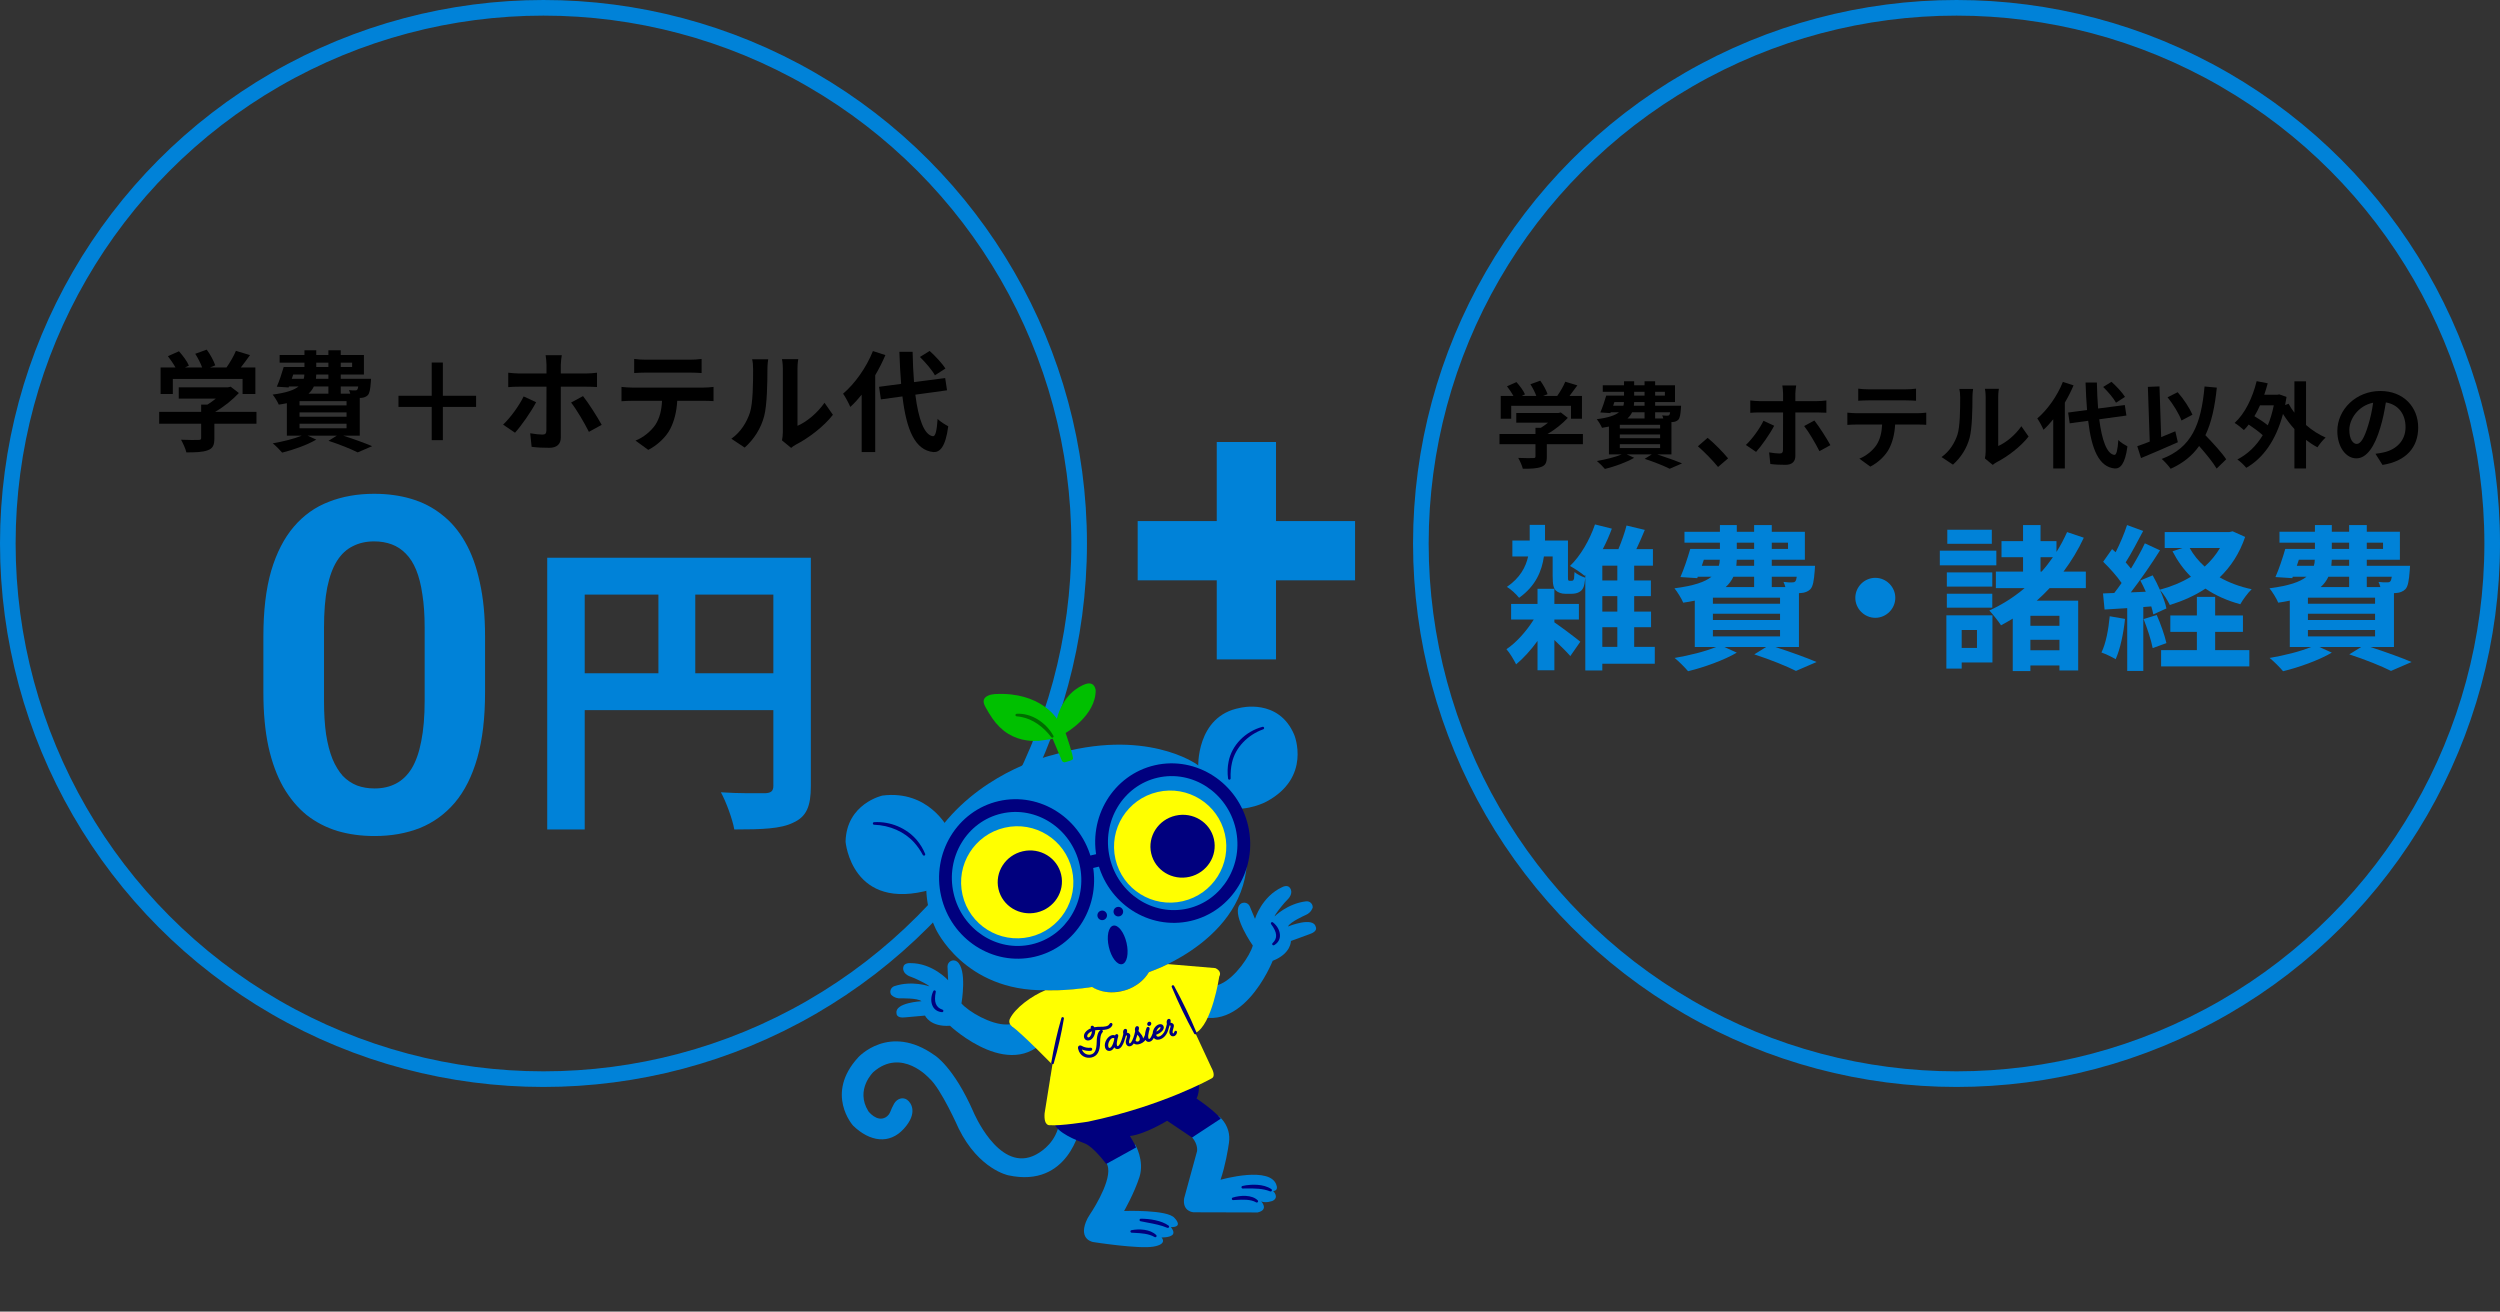 <svg width="345" height="181" viewBox="0 0 345 181" fill="none" xmlns="http://www.w3.org/2000/svg">
<rect x="0" y="0" width="345" height="181" fill="#333333" stroke="none"/>
<path d="M130.465 50.86L129.017 51.795C128.64 51.086 127.735 50.03 126.95 49.261L128.293 48.431C129.093 49.155 130.028 50.151 130.465 50.86ZM120.463 48.446L122.183 49.004C121.791 49.924 121.323 50.86 120.78 51.78V62.386H118.909V54.465C118.396 55.099 117.884 55.672 117.34 56.155C117.174 55.733 116.662 54.767 116.345 54.33C117.974 52.942 119.558 50.724 120.463 48.446ZM130.692 53.862L126.317 54.465C126.739 57.815 127.539 60.047 128.746 60.198C129.093 60.228 129.274 59.474 129.394 57.799C129.726 58.192 130.526 58.644 130.858 58.825C130.481 61.737 129.666 62.431 128.821 62.386C126.271 62.144 125.08 59.308 124.537 54.707L121.565 55.114L121.308 53.379L124.355 52.972C124.25 51.614 124.159 50.136 124.114 48.552H125.94C125.97 50.03 126.03 51.448 126.136 52.73L130.435 52.172L130.692 53.862Z" fill="black"/>
<path d="M107.912 60.771C107.972 60.485 108.032 60.062 108.032 59.655V50.86C108.032 50.181 107.927 49.608 107.912 49.562H110.16C110.144 49.608 110.054 50.196 110.054 50.875V58.765C111.276 58.237 112.769 57.045 113.78 55.582L114.942 57.241C113.69 58.87 111.517 60.5 109.828 61.36C109.496 61.541 109.315 61.692 109.179 61.812L107.912 60.771ZM100.927 60.545C102.254 59.61 103.069 58.222 103.491 56.939C103.914 55.642 103.929 52.791 103.929 50.965C103.929 50.362 103.884 49.955 103.793 49.577H106.011C105.996 49.653 105.905 50.317 105.905 50.95C105.905 52.73 105.86 55.913 105.453 57.437C105 59.142 104.05 60.62 102.767 61.767L100.927 60.545Z" fill="black"/>
<path d="M87.515 49.532C88.013 49.608 88.632 49.638 89.129 49.638H95.194C95.707 49.638 96.31 49.608 96.823 49.532V51.478C96.31 51.448 95.722 51.418 95.194 51.418H89.144C88.616 51.418 87.983 51.448 87.515 51.478V49.532ZM85.765 53.394C86.218 53.44 86.746 53.485 87.213 53.485H97.095C97.412 53.485 98.076 53.455 98.468 53.394V55.355C98.091 55.325 97.517 55.31 97.095 55.31H93.459C93.369 56.864 93.037 58.131 92.494 59.187C91.966 60.228 90.804 61.405 89.461 62.084L87.696 60.802C88.767 60.394 89.823 59.519 90.427 58.644C91.045 57.709 91.302 56.578 91.362 55.31H87.213C86.761 55.31 86.188 55.34 85.765 55.371V53.394Z" fill="black"/>
<path d="M77.528 49.019C77.483 49.23 77.392 49.955 77.392 50.332V51.539H80.892C81.33 51.539 81.978 51.493 82.386 51.433V53.409C81.918 53.379 81.33 53.364 80.907 53.364H77.392V60.379C77.392 61.254 76.879 61.797 75.808 61.797C75.009 61.797 74.119 61.767 73.364 61.661L73.168 59.791C73.817 59.911 74.481 59.972 74.858 59.972C75.25 59.972 75.386 59.821 75.401 59.429C75.416 58.871 75.416 54.088 75.416 53.379V53.364H71.584C71.132 53.364 70.558 53.379 70.136 53.425V51.433C70.588 51.478 71.116 51.539 71.584 51.539H75.416V50.332C75.416 49.94 75.341 49.276 75.295 49.019H77.528ZM73.983 55.506C73.289 56.849 71.886 58.825 71.071 59.715L69.427 58.599C70.438 57.649 71.644 55.989 72.263 54.707L73.983 55.506ZM80.455 54.661C81.224 55.627 82.431 57.528 83.034 58.629L81.269 59.595C80.621 58.312 79.55 56.487 78.81 55.552L80.455 54.661Z" fill="black"/>
<path d="M65.701 56.155H61.114V60.741H59.575V56.155H54.989V54.616H59.575V50.03H61.114V54.616H65.701V56.155Z" fill="black"/>
<path d="M41.336 58.478V59.097H47.823V58.478H41.336ZM45.319 53.334H43.312C43.147 53.696 42.905 54.028 42.573 54.33H45.319V53.334ZM40.461 51.69L40.265 52.278H41.91C41.97 52.097 42 51.901 42 51.69H40.461ZM43.644 50.045V50.648H45.319V50.045H43.644ZM48.593 50.045H47.024V50.648H48.593V50.045ZM45.319 52.278V51.69H43.644C43.629 51.886 43.614 52.082 43.599 52.278H45.319ZM49.438 53.334H47.024V54.33H48.336C48.291 54.148 48.215 53.968 48.155 53.832C48.502 53.877 48.819 53.892 48.985 53.877C49.121 53.877 49.211 53.877 49.302 53.771C49.362 53.696 49.407 53.56 49.438 53.334ZM47.823 55.944V55.355H41.336V55.944H47.823ZM47.823 57.513V56.909H41.336V57.513H47.823ZM49.649 60.123H47.371C48.819 60.59 50.403 61.164 51.353 61.571L49.362 62.431C48.472 61.978 46.903 61.345 45.334 60.832L46.481 60.123H42.453L43.644 60.666C42.392 61.405 40.476 62.084 38.938 62.461C38.651 62.114 38.017 61.48 37.64 61.179C39.043 60.937 40.582 60.56 41.638 60.123H39.586V55.642C39.239 55.718 38.877 55.778 38.47 55.838C38.319 55.461 37.897 54.782 37.625 54.45C39.496 54.209 40.582 53.832 41.2 53.334H39.873L39.828 53.47L38.198 53.364C38.53 52.625 38.892 51.539 39.149 50.648H42.015V50.045H38.59V48.989H42.015V48.34H43.644V48.989H45.319V48.34H47.024V48.989H50.222V51.69H47.024V52.278H51.203C51.203 52.278 51.188 52.58 51.172 52.745C51.097 53.726 51.007 54.269 50.75 54.541C50.524 54.767 50.192 54.888 49.875 54.903C49.815 54.903 49.739 54.918 49.649 54.918V60.123Z" fill="black"/>
<path d="M23.851 52.293V54.375H22.162V50.709H24.213C23.942 50.211 23.535 49.623 23.172 49.155L24.696 48.476C25.224 49.064 25.828 49.864 26.069 50.452L25.526 50.709H27.895C27.683 50.12 27.306 49.396 26.944 48.823L28.528 48.25C29.011 48.898 29.509 49.819 29.705 50.422L28.981 50.709H31.259C31.756 50 32.27 49.125 32.556 48.416L34.502 49.004C34.095 49.577 33.642 50.181 33.235 50.709H35.241V54.375H33.476V52.293H23.851ZM35.392 56.834V58.478H29.584V60.485C29.584 61.42 29.388 61.888 28.649 62.144C27.94 62.401 27.004 62.431 25.722 62.431C25.601 61.918 25.254 61.164 24.983 60.681C25.948 60.726 27.065 60.726 27.366 60.711C27.683 60.711 27.759 60.651 27.759 60.439V58.478H21.966V56.834H27.759V55.838H28.619C29.011 55.597 29.418 55.31 29.78 55.008H24.666V53.455H31.44L31.832 53.364L32.963 54.239C32.103 55.159 30.927 56.125 29.69 56.834H35.392Z" fill="black"/>
<path d="M66.938 87.812V95.547C66.938 99.083 66.58 102.103 65.865 104.608C65.149 107.112 64.118 109.164 62.771 110.764C61.424 112.342 59.814 113.51 57.941 114.268C56.067 115.005 53.984 115.373 51.69 115.373C49.859 115.373 48.154 115.141 46.575 114.678C44.997 114.194 43.576 113.458 42.313 112.468C41.072 111.458 39.998 110.174 39.093 108.617C38.209 107.059 37.525 105.197 37.041 103.029C36.578 100.861 36.347 98.367 36.347 95.547V87.812C36.347 84.276 36.705 81.267 37.42 78.783C38.157 76.3 39.199 74.269 40.545 72.69C41.892 71.112 43.502 69.965 45.376 69.249C47.249 68.513 49.332 68.144 51.627 68.144C53.479 68.144 55.183 68.376 56.741 68.839C58.319 69.302 59.73 70.028 60.971 71.017C62.234 71.985 63.307 73.248 64.191 74.805C65.075 76.342 65.749 78.194 66.212 80.362C66.696 82.509 66.938 84.992 66.938 87.812ZM58.603 96.683V86.644C58.603 84.876 58.498 83.34 58.288 82.035C58.098 80.709 57.814 79.583 57.435 78.657C57.056 77.731 56.583 76.984 56.015 76.416C55.447 75.826 54.794 75.395 54.057 75.121C53.321 74.848 52.511 74.711 51.627 74.711C50.532 74.711 49.553 74.932 48.691 75.374C47.828 75.795 47.102 76.468 46.512 77.394C45.923 78.32 45.47 79.552 45.155 81.088C44.86 82.603 44.713 84.455 44.713 86.644V96.683C44.713 98.451 44.807 99.998 44.997 101.324C45.207 102.65 45.502 103.787 45.881 104.734C46.281 105.681 46.754 106.46 47.301 107.07C47.87 107.659 48.522 108.101 49.259 108.396C49.995 108.67 50.806 108.806 51.69 108.806C52.805 108.806 53.784 108.585 54.626 108.143C55.489 107.701 56.215 107.007 56.804 106.06C57.393 105.092 57.835 103.839 58.13 102.303C58.446 100.745 58.603 98.872 58.603 96.683Z" fill="#0082D8"/>
<path d="M95.948 92.914H106.724V82.052H95.948V92.914ZM80.69 82.052V92.914H90.862V82.052H80.69ZM111.897 76.966V108.474C111.897 111.276 111.293 112.698 109.483 113.517C107.759 114.379 105.173 114.466 101.336 114.466C101.078 113.043 100.216 110.672 99.483 109.336C101.94 109.509 104.741 109.466 105.604 109.466C106.423 109.422 106.724 109.164 106.724 108.431V98H80.69V114.466H75.517V76.966H111.897Z" fill="#0082D8"/>
<circle cx="75" cy="75" r="73.922" stroke="#0082D8" stroke-width="2.155"/>
<path d="M223.534 61.301V61.832H229.095V61.301H223.534ZM226.948 56.892H225.228C225.086 57.202 224.879 57.487 224.595 57.745H226.948V56.892ZM222.784 55.483L222.616 55.987H224.026C224.077 55.832 224.103 55.663 224.103 55.483H222.784ZM225.513 54.073V54.59H226.948V54.073H225.513ZM229.754 54.073H228.409V54.59H229.754V54.073ZM226.948 55.987V55.483H225.513C225.5 55.651 225.487 55.819 225.474 55.987H226.948ZM230.478 56.892H228.409V57.745H229.534C229.496 57.59 229.431 57.435 229.379 57.319C229.677 57.358 229.948 57.37 230.09 57.358C230.207 57.358 230.284 57.358 230.362 57.267C230.414 57.202 230.452 57.086 230.478 56.892ZM229.095 59.129V58.625H223.534V59.129H229.095ZM229.095 60.474V59.957H223.534V60.474H229.095ZM230.659 62.711H228.707C229.948 63.112 231.306 63.603 232.121 63.952L230.414 64.689C229.651 64.302 228.306 63.758 226.961 63.319L227.944 62.711H224.491L225.513 63.176C224.439 63.81 222.797 64.392 221.478 64.715C221.233 64.418 220.689 63.875 220.366 63.616C221.569 63.409 222.888 63.086 223.793 62.711H222.034V58.87C221.737 58.935 221.427 58.987 221.077 59.038C220.948 58.715 220.586 58.133 220.353 57.849C221.957 57.642 222.888 57.319 223.418 56.892H222.28L222.241 57.008L220.845 56.918C221.129 56.284 221.439 55.353 221.659 54.59H224.116V54.073H221.181V53.168H224.116V52.612H225.513V53.168H226.948V52.612H228.409V53.168H231.151V55.483H228.409V55.987H231.991C231.991 55.987 231.978 56.245 231.965 56.388C231.901 57.228 231.823 57.694 231.603 57.926C231.409 58.12 231.125 58.224 230.853 58.237C230.802 58.237 230.737 58.25 230.659 58.25V62.711Z" fill="black"/>
<path d="M208.547 56V57.784H207.099V54.642H208.858C208.625 54.215 208.276 53.711 207.965 53.31L209.271 52.728C209.724 53.233 210.241 53.918 210.448 54.422L209.983 54.642H212.013C211.832 54.138 211.508 53.517 211.198 53.026L212.556 52.534C212.97 53.09 213.396 53.879 213.565 54.396L212.944 54.642H214.896C215.323 54.034 215.763 53.284 216.008 52.676L217.677 53.181C217.327 53.672 216.94 54.189 216.59 54.642H218.31V57.784H216.797V56H208.547ZM218.44 59.892V61.301H213.461V63.021C213.461 63.823 213.293 64.224 212.659 64.444C212.052 64.663 211.25 64.689 210.151 64.689C210.047 64.25 209.75 63.603 209.517 63.189C210.345 63.228 211.302 63.228 211.56 63.215C211.832 63.215 211.896 63.163 211.896 62.983V61.301H206.931V59.892H211.896V59.038H212.633C212.97 58.832 213.319 58.586 213.629 58.327H209.246V56.995H215.052L215.388 56.918L216.358 57.668C215.621 58.457 214.612 59.284 213.552 59.892H218.44Z" fill="black"/>
<path d="M237.09 64.444C236.301 63.474 235.202 62.362 234.31 61.586L235.655 60.422C236.573 61.172 237.827 62.453 238.474 63.254L237.09 64.444Z" fill="black"/>
<path d="M333.711 59C333.711 61.728 332.043 63.655 328.784 64.159L327.814 62.621C328.306 62.569 328.668 62.491 329.017 62.414C330.672 62.026 331.965 60.836 331.965 58.948C331.965 57.164 330.995 55.832 329.25 55.534C329.069 56.633 328.849 57.823 328.474 59.039C327.698 61.651 326.586 63.254 325.177 63.254C323.741 63.254 322.552 61.677 322.552 59.491C322.552 56.504 325.138 53.957 328.487 53.957C331.694 53.957 333.711 56.181 333.711 59ZM324.207 59.323C324.207 60.629 324.724 61.263 325.228 61.263C325.771 61.263 326.276 60.448 326.806 58.703C327.103 57.746 327.349 56.646 327.491 55.573C325.358 56.013 324.207 57.901 324.207 59.323Z" fill="black"/>
<path d="M313.784 55.935H311.883C311.651 56.465 311.392 56.957 311.108 57.435C311.754 57.81 312.439 58.276 312.957 58.69C313.306 57.862 313.577 56.944 313.784 55.935ZM318.233 52.625V58.651C319.06 59.375 319.991 59.97 320.935 60.384C320.56 60.707 320.069 61.328 319.81 61.728C319.267 61.444 318.737 61.095 318.233 60.707V64.651H316.629V59.207C316.047 58.573 315.517 57.862 315.052 57.125C314.082 60.785 312.284 63.254 309.983 64.56C309.724 64.224 309.129 63.655 308.754 63.41C310.177 62.672 311.353 61.56 312.258 60.06C311.754 59.595 311.004 59.039 310.319 58.586C310.112 58.871 309.892 59.116 309.659 59.349C309.388 59.09 308.754 58.586 308.379 58.366C309.802 57.073 310.849 54.914 311.418 52.599L312.944 52.897C312.802 53.44 312.646 53.957 312.465 54.474H314.263L314.534 54.422L315.543 54.772C315.478 55.16 315.414 55.535 315.349 55.897L315.827 55.715C316.047 56.129 316.319 56.556 316.629 56.957V52.625H318.233Z" fill="black"/>
<path d="M302.56 57.228L301.047 58.03C300.724 57.138 299.896 55.78 299.121 54.823L300.517 54.125C301.358 55.069 302.172 56.336 302.56 57.228ZM300.194 59.517L300.543 61.03C298.836 61.793 296.922 62.608 295.461 63.215L294.944 61.573C295.435 61.405 296.017 61.198 296.664 60.94L296.405 53.388L298.009 53.323L298.241 60.319C298.888 60.047 299.547 59.776 300.194 59.517ZM307.215 63.384L305.896 64.664C305.405 63.823 304.435 62.634 303.478 61.547C302.534 62.892 301.254 63.927 299.547 64.69C299.327 64.353 298.694 63.655 298.319 63.332C302.418 61.78 303.75 58.651 304.228 53.336L305.922 53.491C305.651 56.142 305.185 58.302 304.345 60.06C305.418 61.172 306.621 62.478 307.215 63.384Z" fill="black"/>
<path d="M293.25 54.771L292.009 55.573C291.685 54.965 290.909 54.06 290.237 53.401L291.388 52.69C292.073 53.31 292.875 54.164 293.25 54.771ZM284.677 52.702L286.151 53.181C285.815 53.97 285.414 54.771 284.948 55.56V64.651H283.345V57.862C282.905 58.405 282.465 58.896 282 59.31C281.858 58.948 281.418 58.12 281.146 57.745C282.543 56.556 283.901 54.655 284.677 52.702ZM293.444 57.345L289.694 57.862C290.056 60.733 290.741 62.646 291.776 62.776C292.073 62.801 292.228 62.155 292.332 60.72C292.616 61.056 293.302 61.444 293.586 61.599C293.263 64.095 292.565 64.689 291.84 64.651C289.655 64.444 288.634 62.013 288.168 58.069L285.621 58.418L285.401 56.931L288.013 56.582C287.922 55.418 287.845 54.151 287.806 52.793H289.371C289.396 54.06 289.448 55.276 289.539 56.375L293.224 55.896L293.444 57.345Z" fill="black"/>
<path d="M273.918 63.267C273.97 63.022 274.021 62.659 274.021 62.31V54.772C274.021 54.19 273.931 53.698 273.918 53.659H275.845C275.832 53.698 275.754 54.203 275.754 54.784V61.547C276.802 61.095 278.082 60.073 278.948 58.819L279.944 60.241C278.871 61.638 277.008 63.034 275.56 63.772C275.276 63.927 275.121 64.056 275.004 64.159L273.918 63.267ZM267.931 63.073C269.069 62.272 269.767 61.082 270.129 59.983C270.491 58.871 270.504 56.427 270.504 54.862C270.504 54.345 270.465 53.996 270.388 53.672H272.289C272.276 53.737 272.198 54.306 272.198 54.849C272.198 56.375 272.159 59.103 271.81 60.409C271.422 61.871 270.608 63.138 269.508 64.121L267.931 63.073Z" fill="black"/>
<path d="M256.435 53.633C256.862 53.698 257.392 53.724 257.819 53.724H263.017C263.457 53.724 263.974 53.698 264.414 53.633V55.302C263.974 55.276 263.47 55.25 263.017 55.25H257.832C257.379 55.25 256.836 55.276 256.435 55.302V53.633ZM254.935 56.944C255.323 56.983 255.776 57.022 256.177 57.022H264.647C264.918 57.022 265.487 56.996 265.823 56.944V58.625C265.5 58.599 265.009 58.586 264.647 58.586H261.53C261.453 59.918 261.168 61.004 260.703 61.909C260.25 62.802 259.254 63.81 258.103 64.392L256.59 63.293C257.509 62.944 258.414 62.194 258.931 61.444C259.461 60.642 259.681 59.672 259.733 58.586H256.177C255.789 58.586 255.297 58.612 254.935 58.638V56.944Z" fill="black"/>
<path d="M247.875 53.194C247.836 53.375 247.758 53.996 247.758 54.319V55.353H250.758C251.133 55.353 251.69 55.315 252.039 55.263V56.957C251.638 56.931 251.133 56.918 250.771 56.918H247.758V62.931C247.758 63.681 247.319 64.146 246.401 64.146C245.715 64.146 244.952 64.121 244.306 64.03L244.138 62.427C244.694 62.53 245.263 62.582 245.586 62.582C245.922 62.582 246.039 62.453 246.052 62.116C246.065 61.638 246.065 57.539 246.065 56.931V56.918H242.78C242.392 56.918 241.901 56.931 241.539 56.97V55.263C241.927 55.302 242.379 55.353 242.78 55.353H246.065V54.319C246.065 53.983 246 53.414 245.961 53.194H247.875ZM244.836 58.754C244.241 59.905 243.039 61.599 242.34 62.362L240.931 61.405C241.797 60.59 242.832 59.168 243.362 58.069L244.836 58.754ZM250.383 58.03C251.043 58.858 252.077 60.487 252.595 61.431L251.082 62.258C250.526 61.159 249.608 59.595 248.974 58.793L250.383 58.03Z" fill="black"/>
<path d="M236.379 86.94V87.823H245.647V86.94H236.379ZM242.069 79.591H239.203C238.966 80.108 238.621 80.582 238.147 81.013H242.069V79.591ZM235.129 77.242L234.849 78.082H237.198C237.285 77.823 237.328 77.543 237.328 77.242H235.129ZM239.677 74.892V75.754H242.069V74.892H239.677ZM246.746 74.892H244.504V75.754H246.746V74.892ZM242.069 78.082V77.242H239.677C239.655 77.522 239.634 77.802 239.612 78.082H242.069ZM247.953 79.591H244.504V81.013H246.379C246.315 80.754 246.207 80.496 246.121 80.302C246.616 80.367 247.069 80.388 247.306 80.367C247.5 80.367 247.629 80.367 247.759 80.216C247.845 80.108 247.91 79.914 247.953 79.591ZM245.647 83.319V82.479H236.379V83.319H245.647ZM245.647 85.561V84.698H236.379V85.561H245.647ZM248.254 89.289H245C247.069 89.957 249.332 90.776 250.69 91.358L247.845 92.586C246.573 91.94 244.332 91.035 242.091 90.302L243.728 89.289H237.974L239.677 90.065C237.888 91.121 235.151 92.091 232.953 92.629C232.543 92.134 231.638 91.229 231.099 90.798C233.103 90.453 235.302 89.914 236.81 89.289H233.879V82.888C233.384 82.996 232.866 83.082 232.285 83.168C232.069 82.629 231.466 81.66 231.078 81.186C233.75 80.841 235.302 80.302 236.185 79.591H234.289L234.224 79.785L231.897 79.634C232.371 78.578 232.888 77.026 233.254 75.754H237.349V74.892H232.457V73.384H237.349V72.457H239.677V73.384H242.069V72.457H244.504V73.384H249.073V77.242H244.504V78.082H250.474C250.474 78.082 250.453 78.513 250.431 78.75C250.323 80.151 250.194 80.927 249.828 81.315C249.504 81.638 249.03 81.811 248.578 81.832C248.491 81.832 248.384 81.854 248.254 81.854V89.289Z" fill="#0082D8"/>
<path d="M214.504 85.496V85.883C215.431 86.508 217.543 88.103 218.082 88.556L216.703 90.539C216.207 89.957 215.323 89.095 214.504 88.319V92.5H212.177V88.448C211.272 89.698 210.216 90.862 209.224 91.681C208.922 91.078 208.362 90.108 207.888 89.59C209.224 88.707 210.647 87.112 211.659 85.496H208.534V83.34H212.177V81.25H214.504V83.34H217.888V85.496H214.504ZM216.595 80.151H216.853C216.94 80.151 217.026 80.129 217.069 80.108C217.112 80.065 217.177 80 217.22 79.849C217.241 79.698 217.263 79.375 217.284 78.944C217.629 79.246 218.254 79.569 218.772 79.72C218.707 80.302 218.621 80.905 218.47 81.142C218.341 81.422 218.125 81.616 217.845 81.746C217.608 81.875 217.22 81.94 216.918 81.94H215.991C215.517 81.94 215.022 81.789 214.698 81.487C214.397 81.142 214.267 80.733 214.267 79.483V76.789H213.06C212.78 78.772 211.94 80.862 209.634 82.5C209.267 82.026 208.491 81.293 207.953 80.991C209.784 79.741 210.56 78.233 210.884 76.789H208.707V74.59H211.099V74.418V72.435H213.211V74.483V74.59H216.379V79.461C216.379 79.784 216.379 80 216.422 80.065C216.444 80.129 216.509 80.151 216.595 80.151ZM221.121 86.552V89.267H223.19V86.552H221.121ZM223.19 80.108V78.06H221.121V80.108H223.19ZM223.19 84.397V82.263H221.121V84.397H223.19ZM228.362 89.267V91.595H221.121V92.522H218.772V79.353L218.664 79.461C218.211 79.052 217.22 78.405 216.659 78.103C218.103 76.724 219.375 74.526 220.108 72.371L222.435 72.953C222.091 73.901 221.659 74.871 221.185 75.776H223.341C223.772 74.741 224.224 73.491 224.461 72.522L226.983 73.125C226.616 74.03 226.207 74.957 225.819 75.776H228.103V78.06H225.517V80.108H227.823V82.263H225.517V84.397H227.845V86.552H225.517V89.267H228.362Z" fill="#0082D8"/>
<path d="M318.491 86.939V87.823H327.759V86.939H318.491ZM324.181 79.59H321.315C321.078 80.108 320.733 80.582 320.259 81.013H324.181V79.59ZM317.241 77.241L316.961 78.082H319.31C319.397 77.823 319.44 77.543 319.44 77.241H317.241ZM321.789 74.892V75.754H324.181V74.892H321.789ZM328.858 74.892H326.616V75.754H328.858V74.892ZM324.181 78.082V77.241H321.789C321.767 77.521 321.746 77.802 321.724 78.082H324.181ZM330.065 79.59H326.616V81.013H328.491C328.427 80.754 328.319 80.496 328.233 80.302C328.728 80.366 329.181 80.388 329.418 80.366C329.612 80.366 329.741 80.366 329.871 80.215C329.957 80.108 330.022 79.914 330.065 79.59ZM327.759 83.319V82.478H318.491V83.319H327.759ZM327.759 85.56V84.698H318.491V85.56H327.759ZM330.366 89.289H327.112C329.181 89.957 331.444 90.776 332.802 91.358L329.957 92.586C328.685 91.939 326.444 91.034 324.203 90.302L325.841 89.289H320.086L321.789 90.064C320 91.121 317.263 92.09 315.065 92.629C314.655 92.133 313.75 91.228 313.211 90.797C315.216 90.453 317.414 89.914 318.922 89.289H315.991V82.888C315.496 82.996 314.978 83.082 314.397 83.168C314.181 82.629 313.578 81.659 313.19 81.185C315.862 80.84 317.414 80.302 318.297 79.59H316.401L316.336 79.784L314.009 79.633C314.483 78.578 315 77.026 315.366 75.754H319.461V74.892H314.569V73.383H319.461V72.457H321.789V73.383H324.181V72.457H326.616V73.383H331.185V77.241H326.616V78.082H332.586C332.586 78.082 332.565 78.513 332.543 78.75C332.435 80.151 332.306 80.927 331.94 81.314C331.616 81.638 331.142 81.81 330.69 81.832C330.603 81.832 330.496 81.853 330.366 81.853V89.289Z" fill="#0082D8"/>
<path d="M291.142 85.043L293.254 85.409C293.039 87.435 292.586 89.59 291.961 90.97C291.509 90.689 290.56 90.237 290 90.043C290.625 88.771 290.97 86.853 291.142 85.043ZM295.819 85.431L297.629 84.871C298.168 86.099 298.728 87.672 298.966 88.75L297.069 89.439C296.875 88.362 296.315 86.703 295.819 85.431ZM305.69 87.198V89.72H310.409V91.961H298.233V89.72H303.168V87.198H299.504V84.935H303.168V82.371H305.69V84.935H309.526V87.198H305.69ZM306.358 75.625H302.177C302.694 76.573 303.405 77.435 304.246 78.189C305.086 77.435 305.797 76.573 306.358 75.625ZM308.103 73.319L309.828 74.095C309.052 76.379 307.845 78.211 306.315 79.677C307.608 80.409 309.095 80.97 310.733 81.314C310.194 81.81 309.504 82.78 309.159 83.383C307.349 82.888 305.733 82.177 304.353 81.228C302.888 82.198 301.228 82.931 299.44 83.491C299.159 82.909 298.578 81.961 298.082 81.422C298.491 82.349 298.836 83.276 298.966 83.965L297.155 84.784C297.091 84.461 297.004 84.095 296.875 83.685L295.776 83.771V92.586H293.556V83.922L290.431 84.116L290.216 81.896L291.767 81.832C292.091 81.422 292.435 80.948 292.78 80.453C292.155 79.526 291.121 78.383 290.237 77.521L291.466 75.776C291.616 75.905 291.789 76.056 291.961 76.207C292.565 75.021 293.168 73.599 293.534 72.457L295.754 73.276C294.978 74.741 294.116 76.401 293.341 77.608C293.621 77.909 293.858 78.211 294.073 78.47C294.806 77.263 295.496 76.034 295.991 74.978L298.082 75.948C296.897 77.823 295.409 80 294.052 81.746L296.121 81.659C295.884 81.121 295.625 80.582 295.366 80.108L297.069 79.396C297.414 80 297.759 80.689 298.06 81.379C299.612 80.97 301.056 80.366 302.349 79.59C301.336 78.578 300.496 77.414 299.806 76.078L301.185 75.625H298.728V73.427H307.651L308.103 73.319Z" fill="#0082D8"/>
<path d="M274.871 73.103V75.043H268.728V73.103H274.871ZM275.496 75.991V78.017H267.694V75.991H275.496ZM274.935 78.987V80.948H268.664V78.987H274.935ZM268.664 83.858V81.939H274.935V83.858H268.664ZM272.823 86.939H270.711V89.418H272.823V86.939ZM274.957 84.914V91.422H270.711V92.263H268.599V84.914H274.957ZM284.202 86.358V84.978H280.194V86.358H284.202ZM280.194 89.741H284.202V88.297H280.194V89.741ZM281.595 76.896V78.879H281.746C282.306 78.254 282.823 77.586 283.297 76.896H281.595ZM287.845 81.164H282.845C282.284 81.767 281.681 82.349 281.077 82.888H286.789V92.521H284.202V91.832H280.194V92.608H277.759V85.366C277.22 85.689 276.681 86.013 276.142 86.293C275.819 85.776 275 84.763 274.526 84.246C276.293 83.448 277.931 82.392 279.396 81.164H275.431V78.879H279.181V76.896H276.207V74.677H279.181V72.457H281.595V74.677H283.793V76.164C284.353 75.302 284.827 74.375 285.259 73.427L287.565 74.203C286.789 75.883 285.84 77.435 284.763 78.879H287.845V81.164Z" fill="#0082D8"/>
<path d="M258.793 79.741C260.302 79.741 261.552 80.991 261.552 82.5C261.552 84.008 260.302 85.258 258.793 85.258C257.284 85.258 256.034 84.008 256.034 82.5C256.034 80.991 257.284 79.741 258.793 79.741Z" fill="#0082D8"/>
<circle cx="270" cy="75" r="73.922" stroke="#0082D8" stroke-width="2.155"/>
<g clip-path="url(#clip0_4143_1729)">
<path d="M187 71.911H176.089V61H167.911V71.911H157V80.089H167.911V91H176.089V80.089H187V71.911Z" fill="#0082D8"/>
</g>
<g clip-path="url(#clip1_4143_1729)">
<path d="M165.054 135.864C165.241 135.871 166.463 136.678 168.476 135.778C170.488 134.878 172.501 131.89 172.887 130.486C172.887 130.486 170.107 126.539 170.991 124.976C171.314 124.406 172.16 124.443 172.446 125.031C172.449 125.039 172.453 125.045 172.456 125.052L173.188 126.803C173.188 126.803 174.114 123.721 176.934 122.431C176.934 122.431 177.684 122.009 178.029 122.552C178.029 122.552 178.594 123.246 177.659 124.16C177.531 124.285 177.407 124.412 177.291 124.548C176.872 125.041 175.958 126.143 175.889 126.47C175.889 126.47 177.644 124.692 180.243 124.382C180.732 124.324 181.166 124.712 181.154 125.204C181.155 125.211 181.154 125.219 181.154 125.226C181.152 125.234 180.992 125.95 180.144 126.29C180.144 126.29 178.018 127.223 177.744 127.857C177.744 127.857 181.205 126.439 181.572 127.897C181.572 127.897 181.941 128.525 180.703 128.92L178.148 129.856C178.148 129.856 178.198 131.592 175.63 132.593C175.63 132.593 171.128 144.056 163.404 139.357L160.995 138.284L165.051 135.861L165.054 135.864Z" fill="#0082D8"/>
<path d="M175.618 130.153C176.329 129.479 176.266 128.672 175.414 127.534C175.361 127.463 175.368 127.364 175.432 127.301C175.496 127.239 175.596 127.234 175.665 127.288C176.298 127.783 176.678 128.535 176.633 129.205C176.598 129.721 176.32 130.147 175.828 130.434C175.815 130.441 175.802 130.447 175.789 130.451C175.719 130.471 175.643 130.448 175.598 130.387C175.543 130.315 175.551 130.215 175.617 130.152L175.618 130.153Z" fill="#00007E"/>
<path d="M142.06 140C141.894 140.085 141.131 141.337 138.928 141.381C136.724 141.425 133.63 139.578 132.681 138.474C132.681 138.474 133.514 133.719 132.049 132.681C131.515 132.302 130.765 132.697 130.756 133.352C130.756 133.359 130.755 133.366 130.755 133.374L130.84 135.27C130.84 135.27 128.689 132.877 125.587 132.912C125.587 132.912 124.729 132.85 124.649 133.489C124.649 133.489 124.432 134.356 125.668 134.786C125.836 134.844 126.003 134.905 126.166 134.98C126.755 135.246 128.051 135.854 128.253 136.12C128.253 136.12 125.908 135.26 123.425 136.089C122.957 136.245 122.73 136.781 122.95 137.221C122.953 137.227 122.957 137.234 122.96 137.24C122.965 137.247 123.414 137.826 124.327 137.774C124.327 137.774 126.648 137.712 127.167 138.168C127.167 138.168 123.433 138.36 123.721 139.837C123.721 139.837 123.654 140.562 124.942 140.393L127.653 140.151C127.653 140.151 128.348 141.743 131.097 141.554C131.097 141.554 140.055 150.004 145.04 142.459L146.762 140.463L142.06 140Z" fill="#0082D8"/>
<path d="M130.068 139.336C129.138 139.029 128.85 138.272 129.137 136.88C129.154 136.792 129.105 136.707 129.021 136.677C128.936 136.648 128.845 136.685 128.804 136.765C128.442 137.483 128.418 138.325 128.744 138.911C128.996 139.364 129.429 139.63 129.996 139.68C130.011 139.681 130.026 139.681 130.039 139.678C130.11 139.667 130.17 139.613 130.185 139.54C130.204 139.452 130.153 139.364 130.067 139.335L130.068 139.336Z" fill="#00007E"/>
<path d="M168.103 153.975C168.103 153.975 169.11 154.646 169.504 156.052C169.655 156.589 169.678 157.154 169.598 157.707C169.463 158.646 169.098 160.86 168.434 162.808C168.434 162.808 175.482 160.786 176.179 163.649C176.179 163.649 176.414 164.32 175.697 164.365C175.697 164.365 176.577 165.211 175.642 165.708C175.642 165.708 174.718 166.082 174.046 165.792C174.046 165.792 175.16 166.948 173.549 167.318L164.698 167.295C164.698 167.295 163.143 167.209 163.409 165.374L165.189 158.877C165.189 158.877 165.387 157.985 164.502 156.939L168.103 153.976L168.103 153.975Z" fill="#0082D8"/>
<path d="M156.653 157.936C156.653 157.936 157.974 160.172 157.243 162.437C156.511 164.701 155.127 167.116 155.127 167.116C155.127 167.116 161.175 166.895 162.096 168.095C162.096 168.095 163.399 169.369 161.575 169.344C161.575 169.344 162.221 170.042 161.783 170.426C161.346 170.808 160.287 170.769 160.287 170.769C160.287 170.769 161.223 171.684 159.164 172.035C157.104 172.387 150.86 171.403 150.86 171.403C150.86 171.403 148.879 171.113 149.858 168.621C150 168.258 150.189 167.916 150.407 167.592C151.195 166.424 153.823 162.112 152.656 160.467L156.652 157.938L156.653 157.936Z" fill="#0082D8"/>
<path d="M147.795 147.845C147.795 147.845 149.991 151.772 149.081 155.531C149.081 155.531 147.516 164.008 139.149 162.193C139.149 162.193 135.083 161.39 132.297 155.737C132.297 155.737 129.875 150.247 128.253 148.818C128.253 148.818 124.445 144.518 120.53 147.938C120.53 147.938 117.975 150.352 119.834 153.354C119.834 153.354 120.998 154.901 122.228 154.184C122.528 154.01 122.749 153.726 122.872 153.401C122.979 153.122 123.157 152.701 123.393 152.295C123.797 151.601 124.59 151.357 125.173 151.767C125.756 152.176 126.709 153.592 124.724 155.775C122.74 157.96 120.034 157.578 117.719 155.329C117.719 155.329 113.801 150.975 118.425 145.925C118.425 145.925 122.702 141.148 128.975 145.626C128.975 145.626 131.582 147.189 134.329 153.437C134.329 153.437 137.683 161.478 142.471 159.562C142.471 159.562 149.043 157.174 144.925 148.775L145.398 147.409L147.796 147.843L147.795 147.845Z" fill="#0082D8"/>
<path d="M165.411 149.151C165.411 149.151 165.63 150.633 165.124 151.596C165.124 151.596 167.509 153.184 168.468 154.375L164.502 156.978L161.063 154.665C161.063 154.665 158.057 156.523 155.932 156.77C155.932 156.77 156.644 157.937 156.779 158.349L152.657 160.626C152.657 160.626 150.9 158.248 149.705 157.797C148.511 157.347 145.944 156.363 145.417 154.952L165.409 149.151L165.411 149.151Z" fill="#00007E"/>
<path d="M158.544 134.16C158.544 134.16 173.19 129.345 172.031 116.912C172.031 116.912 171.572 109.64 165.166 105.488C165.166 105.488 158.106 100.337 145.241 104.199C145.241 104.199 136.245 106.181 130.173 113.768C130.173 113.768 125.666 120.79 129.117 128.16C129.117 128.16 133.043 136.813 144.274 136.653C144.274 136.653 147.88 136.792 150.714 136.202C150.714 136.202 152.085 137.422 155.13 136.7C155.13 136.7 157.318 136.202 158.546 134.162L158.544 134.16Z" fill="#0082D8"/>
<path d="M165.352 105.948C165.352 105.948 165.005 98.812 171.128 97.687C171.128 97.687 176.465 96.3 178.608 101.412C178.608 101.412 181.052 107.301 174.712 110.652C174.712 110.652 172.232 111.987 169.54 111.518L165.352 105.948Z" fill="#0082D8"/>
<path d="M130.788 114.249C130.788 114.249 128.123 108.975 121.768 109.789C121.768 109.789 116.809 110.888 116.687 116.157C116.687 116.157 117.516 125.924 128.539 122.748L130.788 114.25L130.788 114.249Z" fill="#0082D8"/>
<path d="M146.539 104.961C146.613 105.137 146.804 105.233 146.991 105.187C147.37 105.093 147.96 104.923 148.064 104.758C148.219 104.511 147.053 101.15 147.053 101.15C147.053 101.15 151.261 98.763 151.202 95.208C151.037 94.368 150.492 94.139 149.728 94.428C148.893 94.744 146.708 95.867 145.845 99.189C145.845 99.189 143.598 95.472 137.398 95.777C137.398 95.777 136.431 95.788 135.963 96.258C135.572 96.651 135.773 97.174 136.003 97.592C136.307 98.148 136.612 98.654 136.979 99.181C137.558 100.009 138.278 100.74 139.143 101.27C139.917 101.745 140.787 102.045 141.685 102.174C142.239 102.255 142.802 102.271 143.36 102.238C143.536 102.228 145.273 101.964 145.268 101.953C145.268 101.955 146.536 104.961 146.536 104.961L146.539 104.961Z" fill="#00C000"/>
<path d="M151.424 118.739C150.063 112.815 153.625 106.923 159.365 105.605C165.104 104.287 170.88 108.035 172.241 113.958C173.601 119.882 170.039 125.774 164.3 127.092C158.56 128.411 152.784 124.663 151.424 118.739ZM153.142 118.344C154.286 123.323 159.114 126.477 163.906 125.377C168.698 124.276 171.665 119.331 170.522 114.353C169.378 109.374 164.551 106.22 159.759 107.32C154.967 108.421 151.999 113.367 153.142 118.344Z" fill="#00007E"/>
<path d="M129.881 123.687C128.521 117.763 132.082 111.871 137.822 110.552C143.562 109.234 149.337 112.982 150.698 118.906C152.058 124.829 148.497 130.722 142.757 132.04C137.017 133.358 131.242 129.61 129.881 123.687ZM131.6 123.292C132.743 128.271 137.571 131.425 142.363 130.324C147.155 129.224 150.122 124.278 148.979 119.3C147.836 114.322 143.008 111.167 138.216 112.268C133.424 113.368 130.457 118.314 131.6 123.292Z" fill="#00007E"/>
<path d="M152.087 117.685L149.642 118.247L150.036 119.962L152.481 119.401L152.087 117.685Z" fill="#00007E"/>
<path d="M161.158 133.046L167.71 133.598C167.71 133.598 168.686 133.979 168.259 134.762C168.259 134.762 167.251 141.472 164.958 142.563L167.193 147.371C167.193 147.371 167.858 148.508 167.203 148.82C167.203 148.82 160.484 152.621 150.157 154.79C150.157 154.79 146.221 155.413 144.897 155.273C144.897 155.273 144.014 155.476 144.156 153.63L145.231 146.927C145.231 146.927 141.135 142.723 139.606 141.588C139.301 141.361 139.2 140.95 139.362 140.606C140.059 139.13 142.345 137.433 144.275 136.651C144.275 136.651 146.835 136.809 150.715 136.201C150.715 136.201 152.437 137.457 155.131 136.699C155.131 136.699 157.322 136.216 158.546 134.161C158.546 134.161 160.125 133.585 161.161 133.047L161.158 133.046Z" fill="#FFFF00"/>
<path d="M163.215 124.367C167.385 123.409 169.99 119.259 169.034 115.096C168.078 110.934 163.923 108.336 159.753 109.294C155.582 110.251 152.977 114.402 153.933 118.565C154.889 122.727 159.044 125.325 163.215 124.367Z" fill="#FFFF00"/>
<path d="M142.11 129.292C146.28 128.335 148.885 124.184 147.929 120.021C146.973 115.859 142.818 113.261 138.648 114.219C134.478 115.176 131.872 119.327 132.828 123.49C133.784 127.652 137.939 130.25 142.11 129.292Z" fill="#FFFF00"/>
<path d="M164.161 121C166.551 120.451 168.054 118.116 167.518 115.785C166.983 113.454 164.612 112.009 162.222 112.558C159.833 113.107 158.33 115.441 158.866 117.772C159.401 120.104 161.772 121.549 164.161 121Z" fill="#00007E"/>
<path d="M143.085 125.919C145.474 125.37 146.977 123.035 146.441 120.704C145.906 118.373 143.535 116.928 141.146 117.477C138.757 118.026 137.254 120.36 137.789 122.691C138.324 125.023 140.695 126.468 143.085 125.919Z" fill="#00007E"/>
<path d="M154.478 126.453C154.835 126.371 155.058 126.016 154.976 125.66C154.894 125.304 154.539 125.082 154.182 125.164C153.826 125.246 153.603 125.601 153.685 125.957C153.767 126.312 154.122 126.535 154.478 126.453Z" fill="#00007E"/>
<path d="M152.252 126.964C152.608 126.882 152.831 126.527 152.749 126.171C152.668 125.815 152.312 125.593 151.956 125.675C151.599 125.757 151.377 126.112 151.458 126.468C151.54 126.824 151.895 127.046 152.252 126.964Z" fill="#00007E"/>
<path d="M148.25 140.515L146.783 146.697C146.783 146.697 142.603 143.391 139.605 141.588" fill="#FFFF00"/>
<path d="M171.967 164.008C171.814 164.014 171.655 164.018 171.496 164.017C171.407 164.016 171.332 163.948 171.322 163.859C171.312 163.768 171.372 163.688 171.461 163.666C171.616 163.631 171.773 163.603 171.925 163.575L171.957 163.567C172.64 163.472 174.348 163.329 175.449 164.101C175.523 164.153 175.545 164.253 175.501 164.331C175.477 164.377 175.433 164.408 175.385 164.419C175.351 164.427 175.314 164.424 175.278 164.41C174.269 163.996 173.134 164.002 172.038 164.008L171.964 164.009L171.967 164.008Z" fill="#00007E"/>
<path d="M170.116 165.265C170.676 165.091 171.319 165.005 171.883 165.03C172.608 165.063 173.189 165.276 173.562 165.646C173.625 165.709 173.632 165.809 173.578 165.88C173.552 165.914 173.516 165.936 173.477 165.945C173.434 165.954 173.388 165.949 173.348 165.926C172.577 165.479 171.52 165.538 170.588 165.591C170.448 165.598 170.309 165.606 170.176 165.612C170.086 165.617 170.008 165.554 169.994 165.466C169.979 165.377 170.031 165.293 170.115 165.267L170.116 165.265Z" fill="#00007E"/>
<path d="M157.395 168.533C157.307 168.514 157.246 168.431 157.257 168.341C157.267 168.251 157.343 168.182 157.433 168.182C158.651 168.18 160.297 168.428 161.263 169.134C161.336 169.187 161.357 169.286 161.312 169.365C161.287 169.41 161.244 169.439 161.197 169.449C161.161 169.458 161.123 169.454 161.087 169.44C160.224 169.069 159.282 168.893 158.372 168.722C158.051 168.662 157.721 168.601 157.396 168.531L157.395 168.533Z" fill="#00007E"/>
<path d="M156.144 169.764C157.194 169.562 158.719 169.616 159.556 170.434C159.62 170.496 159.627 170.597 159.573 170.668C159.547 170.702 159.511 170.724 159.471 170.733C159.429 170.743 159.383 170.737 159.342 170.714C158.504 170.233 157.504 170.182 156.537 170.133C156.412 170.127 156.288 170.12 156.165 170.114C156.076 170.108 156.004 170.037 155.999 169.948C155.993 169.859 156.056 169.78 156.142 169.763L156.144 169.764Z" fill="#00007E"/>
<path d="M120.454 113.641C120.453 113.547 120.526 113.467 120.621 113.461C122.864 113.322 125.131 114.277 126.539 115.954C127.004 116.512 127.386 117.145 127.672 117.837C127.708 117.924 127.669 118.025 127.584 118.065C127.572 118.07 127.56 118.074 127.547 118.077C127.47 118.095 127.389 118.059 127.351 117.987C127.017 117.361 126.617 116.784 126.166 116.276C124.82 114.783 122.801 113.885 120.626 113.815C120.531 113.812 120.455 113.735 120.455 113.64L120.454 113.641Z" fill="#00007E"/>
<path d="M174.228 100.302C174.228 100.302 174.232 100.301 174.233 100.301C174.323 100.28 174.415 100.332 174.442 100.421C174.47 100.512 174.422 100.608 174.333 100.64C172.131 101.436 170.479 103.191 170.022 105.222C169.863 105.906 169.798 106.643 169.826 107.414C169.83 107.5 169.77 107.575 169.689 107.594C169.681 107.596 169.673 107.598 169.665 107.598C169.571 107.606 169.486 107.538 169.474 107.444C169.369 106.642 169.392 105.859 169.541 105.12C169.967 102.861 171.852 100.924 174.228 100.302Z" fill="#00007E"/>
<path d="M161.789 135.978C161.874 135.937 161.976 135.97 162.022 136.053C163.164 138.145 164.206 140.313 165.12 142.495C165.157 142.582 165.119 142.683 165.034 142.724C165.022 142.729 165.009 142.733 164.996 142.736C164.921 142.754 164.84 142.72 164.801 142.649C163.666 140.573 162.624 138.405 161.702 136.207C161.666 136.119 161.704 136.019 161.789 135.978Z" fill="#00007E"/>
<path d="M145.413 146.751C145.394 146.815 145.344 146.862 145.283 146.876C145.257 146.882 145.23 146.882 145.204 146.876C145.113 146.855 145.054 146.767 145.069 146.674C145.414 144.603 145.887 142.521 146.474 140.487C146.5 140.396 146.592 140.343 146.683 140.364C146.774 140.385 146.834 140.473 146.819 140.566C146.469 142.654 145.997 144.736 145.414 146.753L145.413 146.751Z" fill="#00007E"/>
<path d="M152.116 142.49C152.147 142.458 152.22 142.384 152.196 142.281C152.181 142.216 152.14 142.165 152.087 142.138C152.274 142.132 152.478 142.114 152.721 142.058C153.28 141.93 153.457 141.59 153.497 141.489C153.527 141.415 153.526 141.369 153.513 141.313C153.489 141.208 153.382 141.145 153.269 141.171C153.188 141.189 153.147 141.253 153.107 141.314C153.041 141.417 152.95 141.558 152.627 141.632C152.35 141.696 152.116 141.696 151.869 141.695C151.613 141.694 151.349 141.694 151.014 141.76C150.925 141.603 150.804 141.523 150.684 141.55C150.563 141.578 150.487 141.693 150.513 141.805C150.519 141.833 150.534 141.864 150.558 141.895C149.898 142.157 149.49 142.672 149.596 143.134C149.677 143.485 149.959 143.649 150.333 143.563C150.836 143.448 151.177 142.728 151.136 142.181C151.39 142.139 151.597 142.139 151.814 142.14C151.839 142.14 151.863 142.139 151.886 142.139C151.744 142.211 151.357 142.522 151.344 143.803C151.328 144.884 151.083 145.401 150.527 145.529C150.075 145.632 149.522 145.417 149.298 144.83C149.644 144.979 150.108 145.052 150.53 145.013C150.591 145.007 150.643 144.979 150.681 144.932C150.717 144.888 150.734 144.831 150.728 144.767C150.712 144.656 150.615 144.577 150.495 144.587C150.11 144.635 149.634 144.542 149.339 144.362C149.257 144.311 149.132 144.248 148.986 144.281C148.897 144.302 148.701 144.387 148.782 144.739C149.013 145.748 149.884 146.105 150.624 145.935C151.432 145.749 151.81 145.078 151.815 143.82C151.818 143.143 151.92 142.695 152.117 142.489L152.116 142.49ZM150.244 143.157C150.14 143.181 150.065 143.136 150.042 143.037C149.986 142.794 150.273 142.479 150.687 142.307C150.683 142.672 150.471 143.105 150.245 143.156L150.244 143.157ZM158.643 141.571C158.828 141.529 158.901 141.325 158.872 141.197C158.838 141.048 158.704 140.966 158.552 141.001C158.382 141.04 158.288 141.237 158.321 141.381C158.354 141.526 158.491 141.608 158.643 141.573L158.643 141.571ZM162.201 142.253C162.135 142.268 162.087 142.32 162.063 142.394C162.001 142.578 161.943 142.605 161.926 142.609C161.906 142.613 161.857 142.625 161.83 142.509C161.795 142.353 161.852 142.162 161.906 141.976C161.963 141.783 162.018 141.602 161.98 141.44C161.933 141.235 161.73 141.179 161.582 141.138C161.561 141.132 161.54 141.126 161.521 141.121C161.549 141.007 161.568 140.878 161.546 140.785C161.515 140.649 161.391 140.578 161.246 140.611C161.073 140.651 160.942 140.926 161.021 141.273L161.028 141.304C160.954 141.646 160.882 141.897 160.781 142.169C160.604 142.656 160.213 142.987 159.934 143.051C159.792 143.084 159.613 143.074 159.56 142.843C159.557 142.829 159.554 142.814 159.55 142.797C160.237 142.546 160.683 142.081 160.594 141.695C160.529 141.412 160.294 141.281 159.98 141.353C159.528 141.457 159.097 141.997 159.071 142.601C158.837 143.228 158.669 143.355 158.59 143.374C158.562 143.38 158.504 143.393 158.468 143.236C158.425 143.05 158.451 142.765 158.548 142.368C158.637 142.111 158.663 141.974 158.642 141.883C158.614 141.761 158.5 141.695 158.37 141.724C158.241 141.754 158.192 141.899 158.108 142.223C158.075 142.349 158.019 142.589 157.997 142.84C157.942 142.983 157.865 143.156 157.743 143.316C157.741 143.28 157.736 143.243 157.728 143.206C157.666 142.939 157.485 142.73 157.323 142.544C157.242 142.451 157.165 142.362 157.11 142.274C157.175 142.054 157.196 141.896 157.172 141.793C157.14 141.655 157.015 141.583 156.866 141.617C156.668 141.662 156.568 141.959 156.641 142.279L156.649 142.314C156.577 142.647 156.518 142.906 156.42 143.168C156.419 143.171 156.418 143.173 156.418 143.176C156.175 143.838 156.003 143.968 155.921 143.987C155.898 143.992 155.844 144.004 155.817 143.889C155.781 143.733 155.839 143.542 155.893 143.355C155.95 143.163 156.005 142.982 155.967 142.819C155.92 142.615 155.717 142.559 155.568 142.517C155.548 142.511 155.526 142.506 155.508 142.5C155.536 142.386 155.555 142.258 155.533 142.164C155.502 142.029 155.378 141.957 155.233 141.991C155.06 142.031 154.928 142.306 155.008 142.653L155.015 142.684C154.941 143.025 154.869 143.277 154.769 143.547C154.525 144.214 154.353 144.345 154.271 144.364C154.238 144.372 154.168 144.388 154.131 144.226C154.081 144.007 154.162 143.62 154.217 143.36C154.305 143.103 154.341 142.971 154.319 142.875C154.291 142.753 154.177 142.686 154.049 142.716C153.972 142.733 153.908 142.795 153.869 142.885C153.751 142.828 153.606 142.817 153.449 142.853C152.892 142.981 152.328 143.81 152.489 144.514C152.577 144.897 152.868 145.092 153.228 145.009C153.433 144.962 153.615 144.802 153.77 144.533C153.888 144.72 154.095 144.81 154.326 144.757C154.739 144.662 154.979 144.135 155.142 143.684C155.144 143.678 155.144 143.673 155.145 143.669C155.245 143.386 155.328 143.127 155.392 142.88C155.435 142.89 155.517 142.913 155.521 142.93C155.539 143.007 155.496 143.154 155.454 143.297C155.392 143.508 155.323 143.746 155.371 143.959C155.445 144.28 155.683 144.445 155.978 144.378C156.179 144.331 156.338 144.183 156.468 143.99C156.612 144.115 156.837 144.18 157.139 144.111C157.527 144.022 157.846 143.817 158.083 143.509C158.194 143.726 158.398 143.822 158.647 143.765C158.896 143.708 159.084 143.496 159.229 143.231C159.387 143.452 159.658 143.533 160.008 143.452C160.499 143.339 160.94 142.9 161.157 142.307C161.159 142.302 161.16 142.299 161.161 142.295C161.162 142.291 161.162 142.288 161.163 142.284C161.263 142.002 161.344 141.744 161.409 141.498C161.452 141.509 161.534 141.531 161.538 141.548C161.556 141.625 161.513 141.772 161.471 141.915C161.409 142.126 161.339 142.365 161.388 142.577C161.462 142.899 161.7 143.064 161.995 142.996C162.29 142.928 162.464 142.571 162.422 142.388C162.399 142.288 162.301 142.226 162.205 142.248L162.201 142.253ZM160.066 141.746C160.112 141.735 160.138 141.744 160.145 141.774C160.18 141.925 159.963 142.178 159.575 142.361C159.666 142.029 159.906 141.784 160.066 141.747L160.066 141.746ZM153.595 144.031C153.419 144.471 153.259 144.591 153.156 144.615C153.059 144.637 152.979 144.566 152.948 144.431C152.84 143.96 153.203 143.324 153.531 143.248C153.654 143.22 153.738 143.241 153.778 143.311C153.74 143.557 153.692 143.776 153.594 144.032L153.595 144.031ZM157.035 143.732C156.823 143.781 156.719 143.633 156.708 143.589C156.705 143.575 156.711 143.53 156.758 143.399C156.77 143.368 156.78 143.338 156.792 143.308C156.863 143.114 156.918 142.943 156.965 142.786C156.975 142.798 156.986 142.811 156.996 142.823C157.125 142.981 157.237 143.117 157.283 143.315C157.321 143.482 157.247 143.685 157.035 143.733L157.035 143.732Z" fill="#00007E"/>
<path d="M145.312 101.771C145.295 101.783 145.275 101.791 145.254 101.795C145.188 101.811 145.116 101.787 145.073 101.729C143.945 100.24 142.501 99.256 141.003 98.956C140.81 98.91 140.613 98.888 140.404 98.866L140.289 98.853C140.198 98.843 140.13 98.765 140.133 98.672C140.136 98.58 140.208 98.507 140.3 98.501C142.249 98.388 144.287 99.608 145.37 101.536C145.416 101.617 145.391 101.72 145.312 101.771Z" fill="#006D00"/>
<path d="M154.852 133.054C155.527 132.899 155.801 131.583 155.464 130.115C155.126 128.647 154.306 127.583 153.631 127.738C152.956 127.893 152.682 129.209 153.019 130.677C153.356 132.144 154.177 133.209 154.852 133.054Z" fill="#00007E"/>
</g>
<defs>
<clipPath id="clip0_4143_1729">
<rect width="30" height="30" fill="white" transform="translate(157 61)"/>
</clipPath>
<clipPath id="clip1_4143_1729">
<rect width="72.189" height="79.26" fill="white" transform="translate(105 103.159) rotate(-12.935)"/>
</clipPath>
</defs>
</svg>
